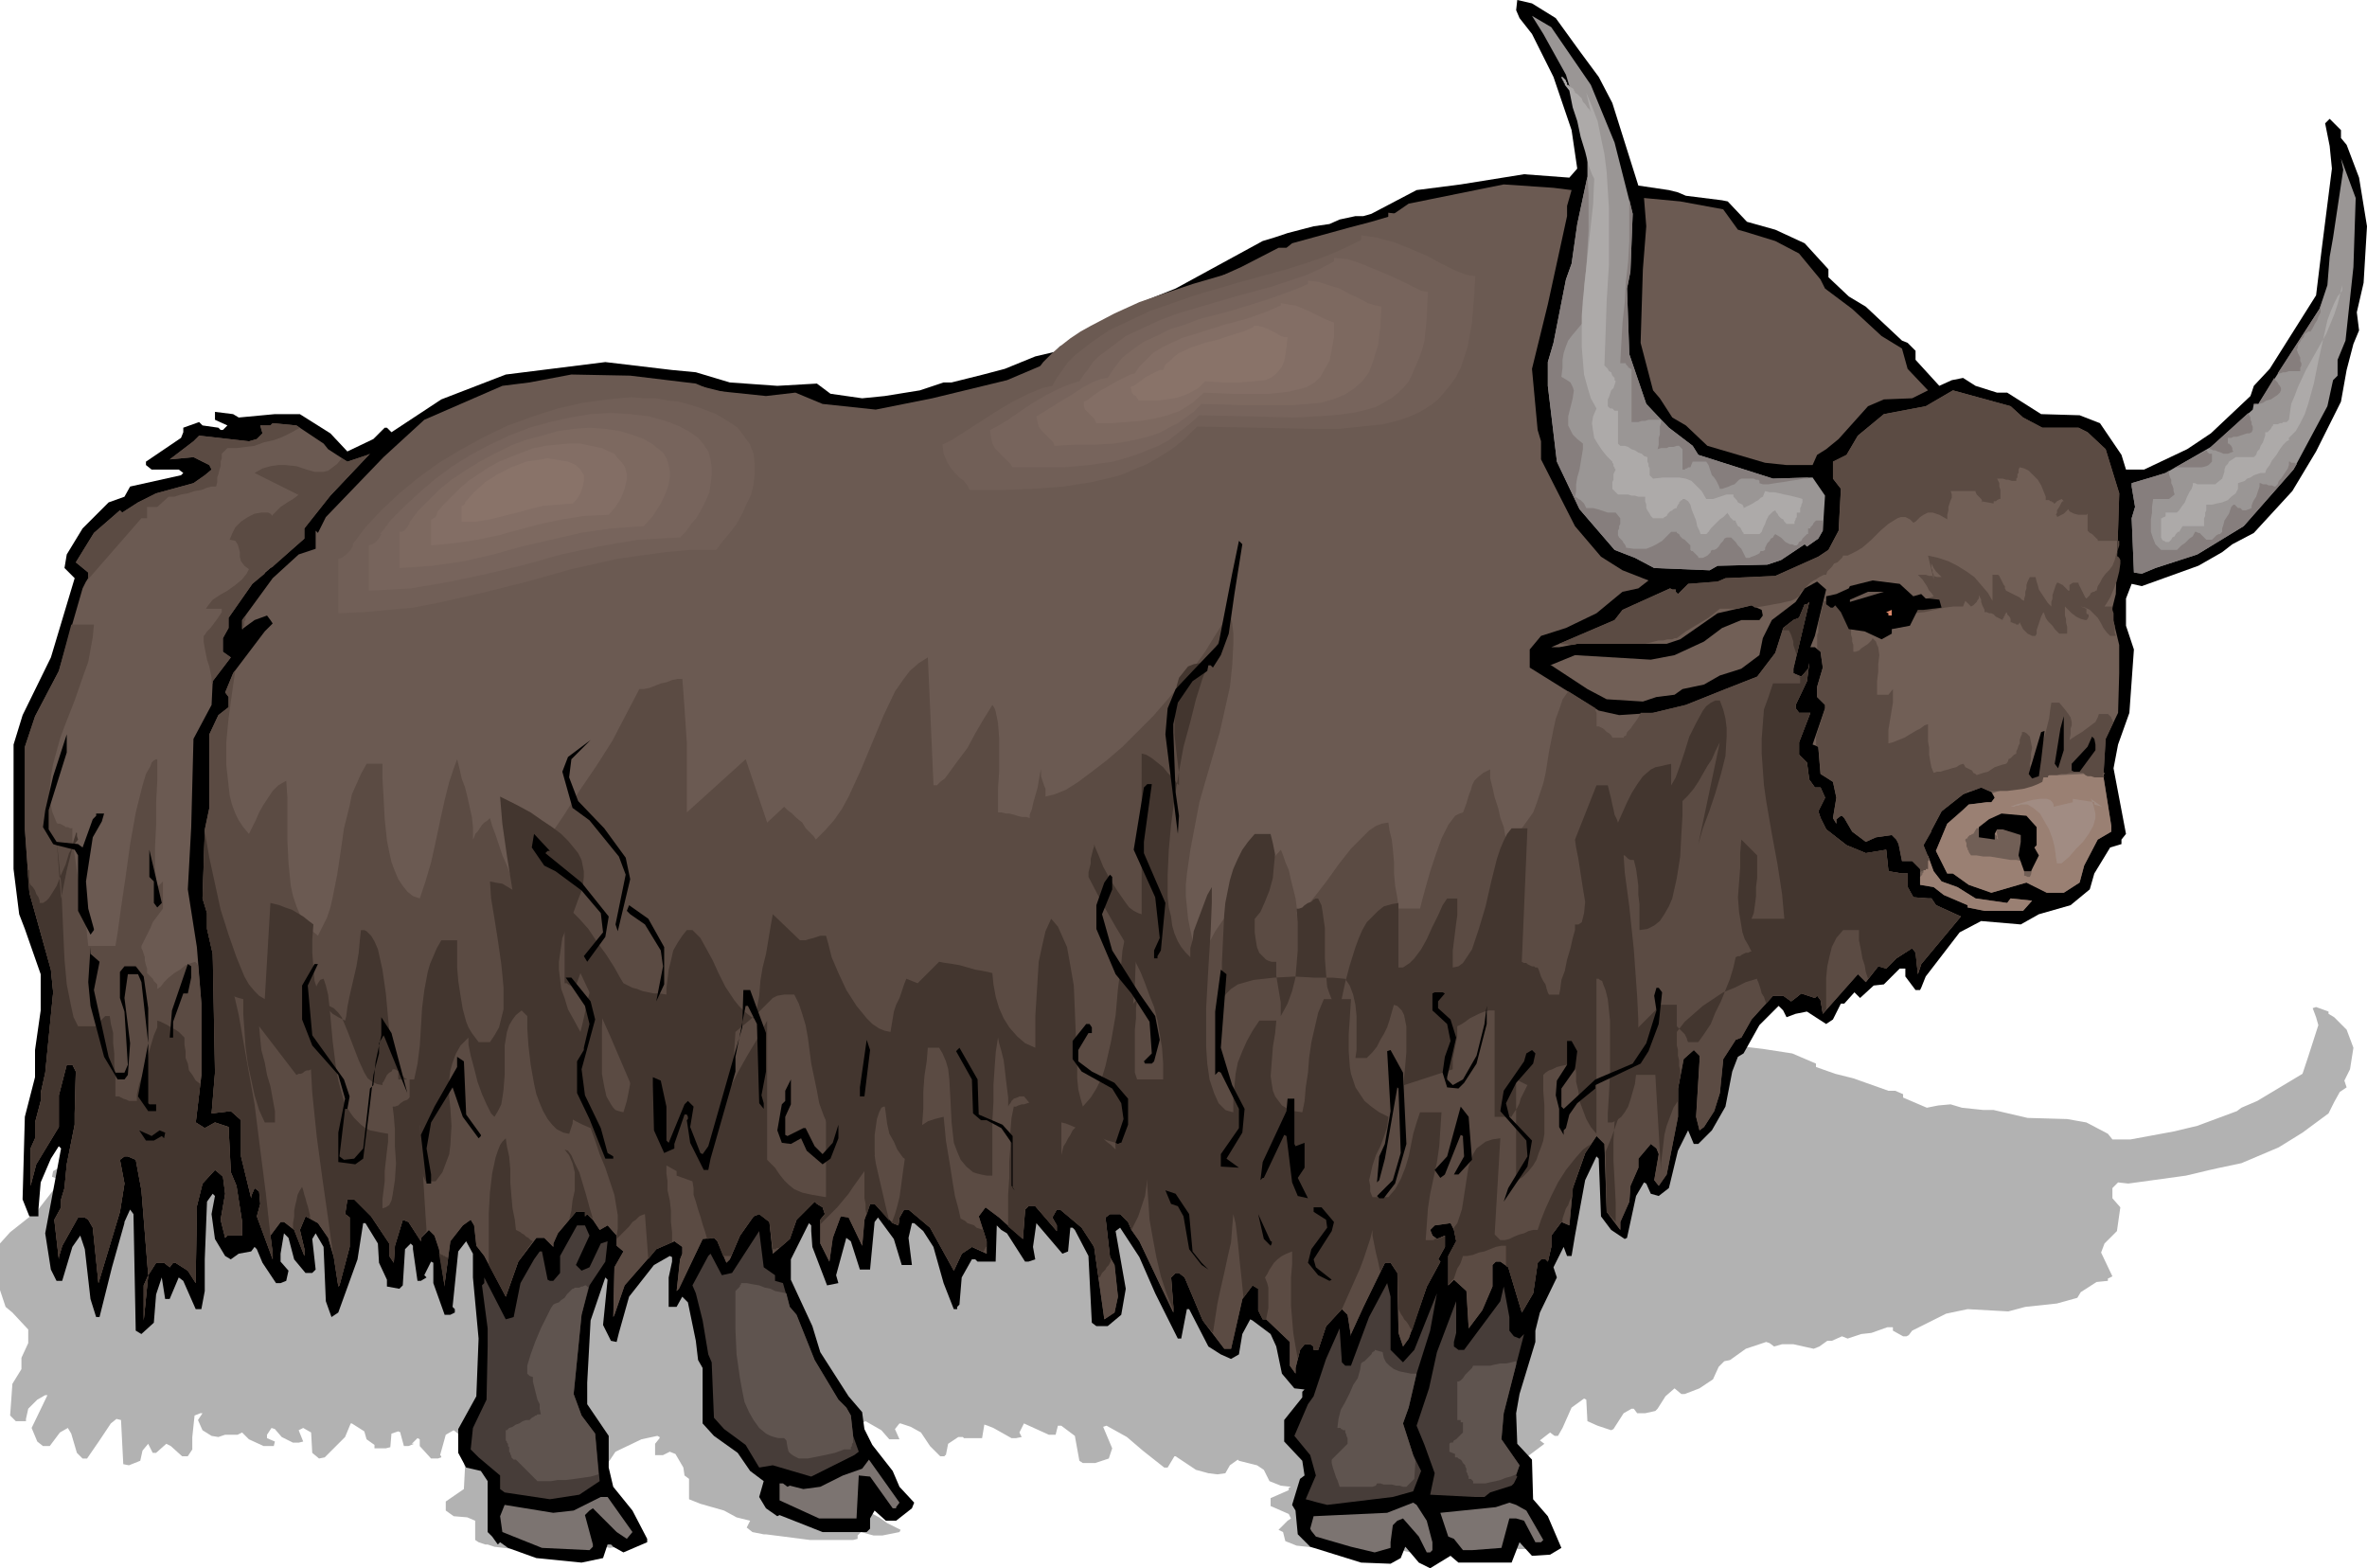 <svg xmlns="http://www.w3.org/2000/svg" fill-rule="evenodd" height="4.617in" preserveAspectRatio="none" stroke-linecap="round" viewBox="0 0 2092 1386" width="6.969in"><style>.pen1{stroke:none}.brush2{fill:#000}.brush4{fill:#6b5a52}.brush5{fill:#5b4b43}.brush6{fill:#43362f}.brush7{fill:#715f56}.brush10{fill:#473d39}.brush12{fill:#715f57}.brush13{fill:#77645c}.brush14{fill:#7d6960}.brush15{fill:#836e65}.brush16{fill:#897369}.brush18{fill:#867e7d}</style><path class="pen1" style="fill:#b2b2b2" d="m1363 856 21 11 18 9 12 9 23 27 26 2h9l7 2 31 1 5 1 18 6 25 3 26 4 21 9v3l17 6 16 4 31 11h6l7 3v3l21 9 10-2 11-1 10 3 19 2h9l30 7 35 1 17 3 19 10 4 5h16l38-7 21-5 35-13 4-3 14-6 40-24 5-15 9-28-2-7-3-8 3-1 11 4v2l5 3 11 11 6 16-3 19-5 10 2 6-6 4-5 9-5 10-23 17-21 13-33 14-19 4-9 2-21 5-51 7-9-1-5 5v9l7 8-3 21-11 11-3 8 10 21-4 2v2l-10 1-14 9-3 5-18 5-28 3-15 4-36-2-19 4-30 15-3 4-2 1h-3l-9-5v-3h-5l-14 5-9 1-12 4-5-2-9 4h-4l-7 5-5 2-18-4h-10l-7 2-4-3-3-1-18 6-14 10-5 1-5 5-5 11-12 8-13 5h-3l-6-5-8 7-7 11-2 2-9 2h-7l-3-4h-2l-7 4-9 14-2 1-12-4-9-4-1-19-2-1-11 8-8 18-4 7h-3l-4-3-9 7 4 3-16 12-3 6v4l-14 17-4 7 2 10 12 5 2 13 12 6 12 11-10 2h-16l-10-4-7 6h-48l-7-2-17 4-11-2-10-4-2-1-3 4-9 2-26-1-46-5-10-4-2-8-4-2 8-8 3-2-2-4-16-7v-7l16-7v-2l2-1-9-1-10-4-5-10-6-4-16-4-1-1-7 5-4 7-7 1-8-1-11-3-18-12h-1l-6 10h-3l-19-15-14-12-18-10-3 1 8 19-3 9-12 4h-11l-3-2-4-22-12-9h-3l-2 8h-6l-22-10-4 8 2 4-5 1h-4l-16-9-5-2-3-1-2 12h-16l-1-1h-4l-9 6-2 10h-1v1h-4l-9-9-8-12-9-5-9-3h-1l-4 5 4 9h-9l-7-8-14-8-4 2-3 16h-9l-9-10-3-1-9 13 2 2-11 1-12-13-2-5v-2l-1-1-16 12v7l19 16 7 8 25 15 12 5 2 6 7 5 17 9 7 5 12 6-1 2-15 3h-8l-11-3-3 3v3l-4 1h-38l-39-5h-2l-10-2-5-4 3-6-12-3-11-6-21-6-10-4v-18l-4-3-1-7-7-12-5-2-6 3h-7v-10l4-5v-1l-2-1-14 3-23 11-8 12-2 3-6-1-6-5 3-15-2-1-12 15-4 20v8l20 10v11l3 6 18 8 12 9v2l-21 3-9-2-2-1h-3l-3 5-20 1-40-1-25-3-6-2h-2l-6-2-3-2v-17l-7-3-12-1-7-5v-8l16-11 1-19-5-21v-8l-5-4-7 4-5 18 1 1v1l-3 1h-6l-10-11v-6l-2-1-5 5h2l-5 2h-4l-3-11v-1l-2-1-6 2-1 12-4 1h-10v-3l-7-5-2-7-11-7h-1l-5 12-18 18-5 1-6-5-1-18-7-4-4 2 4 10-4 1h-5l-10-5-6-7-3-1-4 6v3l7 3-1 4h-9l-13-6-5-5-1-1-4 2h-11l-6 2-6-1-8-5-4-9 4-6h-2l-5 2-2 19v11l-4 6h-5l-10-9-4-2-9 8h-3l-4-8-5 6-2 9-10 4-5-1-2-39-4-1-5 4-10 15-11 16h-4l-5-5-5-17-3-5-7 4-9 12h-6l-5-4-5-12 14-29h-2l-7 4-8 8-2 9v2h-9l-5-5 2-28 8-13v-10l6-13v-12l-14-15-6-5-5-15v-41l9-10 24-19 21-27-8-3 1-5 14-8 23-9 14-2 5-3 46-4 2-1-4-1h-24l-6-2v-1l32-8 2-2v-1l13-2 4 1 14 1 2 1h1l4-2-10-2v-2h15l5 2 32-2h23l26 7 16 6 23-4 10-4h2l3 1 44-10 58-9 87-4 60 3h21l30 4 41 1 35-1 13 4 28 1 19-1 31-2 21-2h8l27-3 20-2 26-4 18-1 5-2h7l28-7h5l3-2h6l17-5 35-5 77-16 11-1 12-2 23-2 14-1 9-1 13-2h14l41-8 38-2 56-4 41 2 6-4-5-12-16-18-19-15-10-5-4-2 2-4 12 2 21 4z"/><path class="pen1 brush2" d="m1375 16 21 29 17 23 12 23 23 73 27 4 8 2 7 3 32 4 5 1 17 18 25 7 26 12 21 23v7l18 17 15 9 32 30 5 2 7 7v8l21 23 11-5 10-2 11 7 19 6h9l30 19 34 1 18 7 19 28 4 13h16l38-18 21-14 35-33 3-9 14-15 41-65 5-41 9-71-2-20-4-20 4-4 10 10v7l5 6 11 29 7 43-3 50-6 26 2 16-5 12-6 23-5 28-22 44-21 35-34 37-19 10-9 7-21 12-50 18-9-2-5 13v24l7 21-4 56-10 28-4 21 11 58-4 5v4l-10 3-14 23-4 14-17 14-28 8-16 9-35-3-19 10-30 39-4 10-1 2h-4l-9-12v-7h-5l-14 14-9 1-12 11-5-5-9 10h-3l-7 14-6 4-17-11-10 2-8 3-3-6-4-4-17 17-14 25-5 3-5 13-6 31-12 21-12 12h-4l-5-12-9 18-7 29-1 4-9 7-7-2-4-9-2-1-7 12-8 37-2 1-12-8-9-12-2-51-2-2-10 21-9 49-3 18h-4l-3-8-9 18 3 9-15 31-4 16v10l-14 46-3 17 1 27 13 14 1 35 13 15 12 28-10 6-16 1-11-12-7 18h-47l-7-6-18 11-10-5-11-13-1-1-4 10-9 5-26-1-45-14-11-11-2-21-3-5 7-23 4-3-2-13-16-17v-19l16-20v-5l2-2-9-1-11-13-5-24-5-11-16-12-2-1-7 13-3 18-7 4-9-4-11-7-17-33h-2l-5 26h-3l-20-40-14-32-17-26-4 3 9 51-4 23-12 10h-10l-4-3-3-59-12-23-2-2h-2l-2 21-5 2-23-27-3 21 2 11-6 2h-3l-16-25-5-3-4-4-1 32h-16l-2-2h-3l-9 16-2 24-2 2v2h-3l-9-23-9-32-9-14-8-7h-2l-3 13 3 24h-9l-7-23-14-19-3 4-4 42h-9l-8-25-4-3-9 33 2 7-10 2-13-34-1-14v-5l-2-2-16 32v18l19 41 7 23 25 39 12 14 2 15 7 14 18 23 6 14 13 14-2 5-14 11h-9l-10-9-4 7v9l-3 3h-39l-38-15-2 1-10-7-6-10 4-14-12-9-11-16-21-15-10-11v-49l-4-7-2-17-7-34-5-5-5 9h-7v-26l3-14v-4l-2-1-14 8-22 28-9 32-2 8-5-1-7-14 4-40-2-2-13 38-3 55v19l19 28v28l4 17 17 21 13 25v3l-21 9-9-5-2-2h-3l-4 12-19 4-40-4-25-9-7-5-2 2-5-7-4-4v-45l-6-9-13-3-7-13v-21l16-29 2-51-5-54v-21l-6-11-7 9-5 49 2 2v3l-4 2h-5l-10-28v-18l-2-1-6 12 2 2-5 3h-3l-4-28v-3l-2-2-5 5-2 32-3 3-11-2v-6l-7-15-1-17-11-18h-2l-5 32-17 47-6 4-5-14-2-48-7-12-3 5 3 27-3 3h-6l-10-12-5-19-4-4-3 18v7l7 8-2 9-5 2h-4l-12-18-5-12-2-2-3 4-11 2-7 5-5-3-9-15-3-22 3-16-2-2-5 7-2 51v28l-3 16h-5l-11-25-4-3-8 19h-4l-3-19-5 15-2 25-11 10-5-3-2-103-3-4-5 11v1l-11 39-11 44h-3l-5-16-5-44-4-12-7 10-9 30h-5l-5-10-5-32 14-75-2-2-7 11-9 21-2 24v6h-8l-6-15 2-73 9-35v-24l5-35v-32l-14-40-5-13-5-40V658l8-26 25-51 21-70-9-9 2-12 14-23 23-23 14-5 5-9 45-10 2-2-4-3h-24l-5-4v-3l31-21 2-5v-4l14-5 3 3 14 2 2 2h2l4-4-11-5v-7l16 2 5 3 32-3h22l27 17 15 16 23-11 10-10h2l4 4 44-29 57-22 88-11 59 7 21 2 30 9 42 3 35-2 12 9 28 4 20-2 31-5 21-7h7l28-7 19-5 27-11 17-4 5-5h7l28-19h5l4-5h5l18-13 35-14 77-42 10-3 12-4 23-6 14-2 9-4 14-3h7l7-2 40-21 39-5 56-9 40 3 7-8-5-34-16-47-19-38-11-14-3-7 1-9 13 3 21 13z"/><path class="pen1" d="m1406 75 21 51 16 63-2 51-3 15 2 58 15 44 20 21 21 16 5 8 66 21 35-1 11 16-2 31-4 7-10 7-2-2-21 14-12 4-44 1-7 4-49-2-17-9-18-7-31-36-20-42-8-67v-21l5-17 11-56 5-14 5-35 9-42v-28l-19-62-20-36-10-16 17 10 35 51zm674 161-7 65-7 17v14l-4 4-5 23-30 56-44 50-41 25-37 12-12 5-7-1-2-48 3-10-3-18v-3l17-5 13-4 40-23 37-33 1-5h4l54-84 7-21 2-25 3-17 9-60-2-10 13 35-2 61z" style="fill:#9a9695"/><path class="pen1 brush4" d="m1389 168-4 14v9l-17 78-14 57 5 54 3 10v16l30 59 23 27 19 12 23 9-9 7-14 3-23 19-27 13-22 7-10 12v16l61 38 18 4 30-2 29-7 35-14 28-11 16-21 7-22 9-7 5-2 5-12h2l2-2-14 59v4l7 3 7-8v-4l-2 16-10 21v3l3 4h10l-10 26v11l7 7 2 15 5 7h5l4 9-6 12 2 6 5 10 18 14 17 7 18-3 2 19 12 2h5v12l5 9 13 1h3l4 6 22 10-35 42-3 9-2-19-3-4-14 9-9 9-7-2-11 14-7-7-31 35-2-12-3-4-2 2-12-4-5 4-4 3-7-5h-9l-19 21-9 16-5 2-11 17-3 30-5 16-9 14-4 3-3-12 3-49v-5l-5-5-9 8-5 26v25l-10 51-7 10-4-5 4-23-2-5-5-4-11 13v8l-7 16-1 14-8 18v7l-12-16-2-60-7-7-10 15-11 31-3 33-7-3-9 12v10l-3 13-2-2h-4l-3 3-4 27-10 17-12-40-7-5h-4l-3 3v19l-9 21-12 16-2-33-11-10-5 5v-26l7-13-2-10-3-6-14 2-4 4 2 5 4 3 7-3v10l-6 11 2 2-12 22-16 46-5 7-4-12-1-53-6-9h-5l-19 39-11 24v2l-3-19-5-5-14 15-7 21h-4v-3l-3-2h-5l-4 5-4 16v5l-5-7v-21l-21-20h-3l-4-8v-19l-5-3-9 12-10 44h-6l-19-25-16-38-5-4h-3l-4 4 2 26v5l-11-23-19-40-7-10-3-7-7-7h-9l-4 3 4 35 4 7 3 28-3 14-9 6-9-64-11-17-19-16h-3l-4 7 4 7v5l-19-22h-6l-3 3-2 26-21-19-12-9-6 8 7 22v11l-13-6-9 6-7 15-21-38-19-16h-4l-4 7-1 7-5-2-16-17h-4l-5 14-2 23-12-25-7-1-7 19-3 21-8-16v-21l4-5-2-6-5-3-2-2-16 16-6 17-15 13-3-28-9-7-5 2-12 17-9 21-3 3-8-19-3-3-10 1-21 44-2 2 3-28 2-5v-6l-7-5-16 7-28 32-9 26-1 2 1-44 8-14-6-5v-9l-8-9-7 4-6-9-5-5-2 2v-4h-8l-16 19-4 9v3l-8-8h-7l-16 21-11 31-19-36-7-9-2-18-3-5-7 5-11 14-5 37v3l-5-33-4-12-5-5-7 7v3l-11-17-5-2-7 23-1 15-4-6v-11l-16-24-15-15h-6l-2 13 4 3v26l-9 34-1 1-4-26-5-17-9-13-9-5-2-1-5 12 4 17v6l-9-23-9-7h-3l-9 12 2 16v5l-14-38 3-11-1-11-4-3-3 7v2l-9-37v-32l-9-8-17 2 3-36-2-105-5-22v-14l-4-13 2-61 4-19v-65l8-17 9-7v-9l-3-4 7-17 28-37 7-7-2-3-3-4-11 4-11 8v-8l27-37 23-21 15-5v-16l2 2 7-14 51-53 36-33 69-30 24-3 37-7 52 1 58 7 14 6 48 5 26-3 24 10 47 5 50-10 66-16 33-14 23-7 51-30 56-26 24-14 20-9 33-17h7l5-4 51-14 19-5 17-5 16-11 84-17 44 3 16 2z"/><path class="pen1 brush5" d="m218 543-1 2v3l-1 1v4l-1 1v2h-1v-8l4-5zm-10 49-3 21-3 22-2 21v20l1 9 1 9 1 9 2 8 3 8 3 6 4 6 5 6 3-6 3-6 3-7 4-7 4-6 4-6 5-5 7-4 1 15v38l1 20 1 10 1 10 2 9 3 9 3 7 4 8 6 6 6 5 4-8 4-8 3-9 2-9 4-20 3-20 3-21 5-20 2-10 4-9 4-9 5-9h14v13l1 17 1 19 2 19 2 10 2 9 3 8 3 7 4 6 4 5 5 4 6 2 5-15 5-17 4-18 4-19 4-18 4-16 4-12 3-8 2 8 2 9 3 8 2 8 2 9 2 9 1 9v11l1-2 1-3 2-2 2-3 2-3 2-2 3-2 2-2 2 7 3 8 3 9 3 9 4 9 3 8 3 8 2 8 13-23 14-23 15-22 14-22 15-22 14-22 12-23 12-23h4l5-1 5-2 5-2 5-1 5-2 5-1h4l1 13 1 14 1 15 1 15v61l52-47 19 56 15-14 3 3 4 3 4 4 5 4 3 5 4 4 3 3 2 3 8-8 8-9 7-10 6-11 11-24 10-24 10-24 10-21 7-10 6-8 8-7 8-5 5 113h3l3-3 4-3 3-4 8-11 9-12 7-13 7-12 5-8 3-5 2 3 1 3 1 5 1 5 1 13v30l-1 15v21h3l4 1h3l4 1 3 1 4 1h4l3 1v-3l2-5 1-5 2-7 2-7 1-6 1-6 1-4v6l1 3 1 3 1 3 1 2v7l8-2 10-4 11-7 12-9 13-10 14-12 13-13 14-14 13-15 12-14 11-14 10-14 8-13 7-11 4-10 1-8 2 8 2 9 1 9v9l-1 19-2 19-9 40-12 41-6 21-4 21-4 21-3 21-1 10v10l1 10 1 10 2 10 2 9 3 10 4 9 6-14 7-13 9-13 8-13 10-12 10-12 11-11 10-11 2 5 2 6 3 7 2 9 2 8 2 8 1 8v6l4-3 4-3 4-5 5-6 10-13 10-14 11-14 11-11 5-5 6-4 5-2 6-1 1 7 2 8 1 9 1 11v10l1 11 2 11 1 9h19l2-8 3-11 4-14 5-15 5-14 6-12 3-4 3-4 4-2 3-1 3-8 2-7 2-5 1-4 2-4 3-3 5-4 6-3v8l2 8 2 9 3 9 2 9 3 8 1 6 1 5 8-5 6-5 5-7 5-7 3-8 3-9 3-9 2-9 3-19 4-20 2-9 3-8 3-9 5-7 24 15v2l1 2v12h2l2 1 2 1 1 1 2 2 2 1 2 2 1 2h10v-1l2-1 1-3 3-3 2-3 3-4 2-3 2-4h11l29-7 35-14 28-11 16-21 7-22 9-7 5-2 5-12h2l2-2-14 59v4l7 3 7-8v-4l-2 16-10 21v3l3 4h10l-10 26v11l7 7 2 15 5 7h5l4 9-6 12 2 6 5 10 18 14 17 7 18-3 2 19 12 2h5v12l5 9 13 1h3l4 6 22 10-35 42-3 9-2-19-3-4-14 9-9 9-7-2-11 14-7-7-31 35-2-12-3-4-2 2-12-4-5 4-4 3-7-5h-9l-19 21-9 16-5 2-11 17-3 30-5 16-9 14-4 3-3-12 3-49v-5l-5-5-9 8-5 26v25l-10 51-7 10-4-5 4-23-2-5-5-4-11 13v8l-7 16-1 14-8 18v7l-12-16-2-60-7-7-10 15-11 31-3 33-7-3-9 12v10l-3 13-2-2h-4l-3 3-4 27-10 17-12-40-7-5h-4l-3 3v19l-9 21-12 16-2-33-11-10-5 5v-26l7-13-2-10-3-6-14 2-4 4 2 5 4 3 7-3v10l-6 11 2 2-12 22-16 46-5 7-4-12-1-53-6-9h-5l-19 39-11 24v2l-3-19-5-5-14 15-7 21h-4v-3l-3-2h-5l-4 5-4 16v5l-5-7v-21l-21-20h-3l-4-8v-19l-5-3-9 12-10 44h-6l-19-25-16-38-5-4h-3l-4 4 2 26v5l-11-23-19-40-7-10-3-7-7-7h-9l-4 3 4 35 4 7 3 28-3 14-9 6-9-64-11-17-19-16h-3l-4 7 4 7v5l-19-22h-6l-3 3-2 26-21-19-12-9-6 8 7 22v11l-13-6-9 6-7 15-21-38-19-16h-4l-4 7-1 7-5-2-16-17h-4l-5 14-2 23-12-25-7-1-7 19-3 21-8-16v-21l4-5-2-6-5-3-2-2-16 16-6 17-15 13-3-28-9-7-5 2-12 17-9 21-3 3-8-19-3-3-10 1-21 44-2 2 3-28 2-5v-6l-7-5-16 7-28 32-9 26-1 2 1-44 8-14-6-5v-9l-8-9-7 4-6-9-5-5-2 2v-4h-8l-16 19-4 9v3l-8-8h-7l-16 21-11 31-19-36-7-9-2-18-3-5-7 5-11 14-5 37v3l-5-33-4-12-5-5-7 7v3l-11-17-5-2-7 23-1 15-4-6v-11l-16-24-15-15h-6l-2 13 4 3v26l-9 34-1 1-4-26-5-17-9-13-9-5-2-1-5 12 4 17v6l-9-23-9-7h-3l-9 12 2 16v5l-14-38 3-11-1-11-4-3-3 7v2l-9-37v-32l-9-8-17 2 3-36-2-105-5-22v-14l-4-13 2-61 4-19v-65l8-17 9-7v-9l-3-4 7-17 2-3z"/><path class="pen1 brush6" d="m1501 746 19-90-4 8-3 7-4 6-4 7-4 7-4 6-5 6-5 5v13l-1 17-1 19-3 19-2 9-2 9-3 7-4 7-4 6-5 4-6 3-7 1v-23l-1-8v-8l-1-8-1-7-2-8h-3l-2-1-1-1-1-1-1-1h-1l1 15 4 30 4 38 3 42 1 21v20l-1 19-2 17-2 7-2 7-2 6-3 5-3 4-4 3-4 2h-4v-8l1-16 1-20v-46l-2-19-2-8-2-5-1-3-2-1-1-1h-2v137l-5-6-4-7-3-8-3-8-1-9-2-8v-8l-1-8h-3l-4 1-5 1-4 1-4 2-3 1-3 2-2 2v14l1 13v25l-1 6-2 6-2 5-2 6-3 5-4 5-5 5-6 4v-90l10 5-2 4-2 4-2 4-1 4-2 4-2 3-2 3-1 2h-15v-94h-5l-4 1-5 2-4 2-4 2-4 3-3 2-4 2v9l-1 5-1 5-1 5-1 5v9l-43 14v-7l1-10 1-12v-23l-2-10-2-4-2-2-2-2-3-1-2 7-2 7-2 6-3 6-3 5-3 6-4 5-5 5h-10l1-7v-30l-1-10-2-9-3-8-4-6-11-1h-16l-18-1-18 1-9 1-9 1-7 2-7 2-6 4-4 4-3 4-1 6v-37l1-21 1-21 1-11 2-10 2-10 3-10 4-9 4-8 5-7 6-7h14l2 8 2 10-1 10-1 11-3 11-4 10-4 9-5 6v12l1 7 1 6 2 5 4 4 2 2 2 1 3 1h4v12l1 6 1 6 1 6 1 6v12l6-11 4-11 3-12 1-12 1-12v-25l-1-12h2l3-1 2-2 3-2 3-1 2-2 2-1h2l3 6 1 6 1 7 1 7v27l1 13 1 12 2 6 2 5 3 5 4 5 2-11 3-14 4-15 5-16 3-8 3-7 4-7 5-5 5-5 5-4 7-2 6-1v57h4l3-2 3-2 4-4 6-8 5-9 5-11 5-10 4-9 4-6h9v15l-1 7-1 8-1 8-1 8v15l5-1 4-3 4-6 4-6 6-18 6-20 5-22 5-20 3-9 3-7 3-6 4-5h14l-5 118 2 1h2l1 1 2 1 2 1h2l1 1h2l1 2 1 3 1 3 2 4 2 3 1 4 1 3 1 2h9l1-5 1-8 3-8 2-10 3-10 2-9 2-7v-5h3l3-2 1-4 1-4 1-10-2-12-2-13-2-13-2-10-1-7 19-48h10l1 4 1 4 1 4 1 5 1 4 1 5 2 4 1 3 4-9 4-9 4-8 5-8 5-7 7-6 4-2 5-1 4-1 5-1v19l4-7 4-11 4-12 4-13 6-12 6-11 3-4 4-3 4-2h4l3 8 2 8 1 8v8l-1 17-4 16-5 17-5 15-6 16-4 14zM513 860l8 17 9 18 9 20 9 21 9 21 6 20 3 11 2 9 1 10 1 9 4 3 6 4 6 3 7 4 7 4 7 3 6 4 4 3 6-3 5-4 4-6 3-7 3-8 3-9 2-10 1-10 2-21 2-21 1-18 1-15 12-10 8-7 6-6 4-4 3-3 4-2 6-1h9l4 8 3 9 3 10 2 11 3 23 5 24 2 11 4 11 4 9 5 9 3 3 4 4 4 3 4 2 4 2 6 1 5 1 6 1v-18l1-7 1-7 2-6 1-2 1-2 2-1h1l1 7 1 8 2 9 4 7 3 7 5 7 6 4 7 3 1-10 2-12 1-14 1-14v-15l1-14 2-13 1-12h10l3 5 3 7 2 7 1 9 1 18 1 20 1 9 1 9 3 8 3 7 5 6 6 5 3 1 4 1 5 1h5v-48l1-17v-15l1-15 1-14 2-13 1 5 2 7 2 8 1 8 1 9 1 8 1 8v8l1-2 1-1 1-2 2-2 3-1 2-1h4l5 6 5 7 5 9 4 9 4 9 3 9 4 9 3 8v-43l4 1 5 2 7 3 9 4 8 3 8 3 7 2 4 1 1-16 3-26 3-32 3-34 3-33 1-28v-21l-2-6-2-3-3 9-3 9-2 10-1 11-3 23-2 23-4 23-5 22-3 10-5 10-5 8-7 8-2-7-2-8-1-10v-10l-1-23-1-25-1-24-4-23-2-11-4-9-4-9-6-7-5 11-3 13-3 14-1 16-1 16-1 16v28l-9-4-7-6-7-8-5-8-4-9-3-10-2-11-1-10-4-1-5-1-6-1-7-2-7-2-6-1-7-1-5-1-19 19-10-4-2 5-2 6-2 6-3 6-2 6-1 6-1 6-1 6-5-1-5-2-6-4-5-5-9-11-9-14-7-15-6-14-3-12-2-7h-5l-3 1-3 1-4 1-3 1h-5l-24-23-2 11-2 12-2 12-3 12-2 12-1 13-2 11v11l-6-4-5-4-5-5-4-5-8-12-6-12-5-11-6-11-5-9-7-7h-5l-4 5-4 6-4 7-2 9-2 8-1 8-1 8v6l-6-1h-5l-5-1-5-1-5-2-4-1-4-2-4-2-3-5-5-9-7-11-8-11-8-12-8-9-4-4-3-3-3-1-3-1v66h2l1 1 2 1 2 1h2l1 1 2 1h2-5l5-14zM181 735l4 23 5 23 5 23 7 22 7 20 7 17 4 7 5 6 4 4 5 3 5-85 4 1 4 1 5 2 6 2 5 3 5 3 5 4 4 3-1 13v12l1 13 1 12 2 6 1 5 3 5 3 5 3 4 4 4 5 3 6 3 1-4 1-8 2-10 3-13 3-13 2-12 1-11 1-9h3l2 1 2 2 2 2 3 5 3 7 4 18 3 21 2 22 2 20 1 8 2 8 2 5 2 4v9h14l3-14 2-16 1-16 1-17 2-16 3-16 2-7 3-7 3-7 4-7h14v24l1 12 2 13 2 12 3 11 2 5 3 5 3 4 3 4h10l4-6 4-7 2-8 2-8v-19l-1-11-1-10-3-21-3-19-3-18-1-15 5 1 6 1 5 3 5 3 5 5 4 5 4 5 5 7 7 14 7 17 6 18 4 18 4 20 3 19 3 18 1 18v30l-1 12-3 9-5-1-6-3-4-4-4-5-4-7-3-7-3-8-2-9-3-17-2-17-1-15v-11l-5-5-5 4-3 4-3 5-2 6-2 12v26l-1 13-1 7-1 6-3 6-3 5-3-3-4-8-4-9-4-11-3-12-3-11-2-10v-6l-7 7-4 7-3 8-2 7-1 8v16l1 9 1 16-1 17-1 8-3 8-3 8-6 8h-9l-3-7-2-6-1-5v-11l1-5v-15l-1-2v-1l-1-2-1-2-1-2v-2l-1-1h-4v-29h-2l-2-1-2-2-1-1-2-2-2-2-2-1h-2l-1 2-2 1-2 2-1 2-1 2-1 2-1 1v2l-5-1-4-2-4-3-3-5-5-11-5-13-5-13-5-12-3-4-4-4-4-2-5-1v6l-1 6-2 7-2 8-1 7-2 8-1 8v7h-2l-2 1h-2l-2 1-1 1-2 1h-2l-2 1-33-43 1 11 1 10 3 11 2 11 3 10 2 11 2 11v10h-9l-5-11-4-13-3-14-3-14-2-15-1-15-1-14v-13l-4-1-3-1-4-2-3-2-3-2-4-2-2-3-3-3-1-24-5-22v-14l-4-13 2-59z"/><path class="pen1 brush6" d="m180 785 6 17 6 18 5 19 5 19 9 39 7 40 7 39 5 40 5 39 4 37 2 16v5l-14-38 3-11-1-11-4-3-3 7v2l-9-37v-32l-9-8-17 2 3-36-2-105-5-22v-14l-4-13 1-9zm79 301v-5l1-6v-5l1-5 1-4 1-5 2-4 2-3 1 3 1 4 1 3 1 4 1 3 1 4 1 4v3l-2-1-2-1-5 12 4 17v6l-9-23-1-1zm35 20-4-29-5-35-5-37-4-39-1-18-1-17-1-17 1-14 1-13 3-10 1-4 2-4 2-3 3-1 2 6 2 8 1 9 1 10 2 22 3 24 2 11 3 11 3 10 5 8 3 4 3 3 3 3 4 3 4 2 5 1 5 1 6 1v7l-1 8-1 9-1 9v9l-1 8-1 8v8l3-1 3-2 2-4 1-5 2-13 1-15-1-15v-15l-1-12-1-8h2l3-1 2-2 3-2 3-1 2-2 2-1h2l3 12 2 14 1 15 1 16 1 15 1 16 1 16 1 15-5 6v3l-11-17-5-2-7 23-1 15-4-6v-11l-16-24-15-15h-6l-2 13 4 3v26l-9 34-1 1-4-26-1-5zm94 2h1l1 1h1l1 1h1l1 1h1l1 1-3 22v3l-5-29zm44 10v-46l1-18 2-17 3-14 2-6 2-5 2-3 3-3 1 7 2 9 1 11v12l1 12 1 11 2 10 1 9 2 1 2 1 1 1 2 1 2 2 2 1 2 2 2 1-13 18-11 31-15-28zm71-40 2-8 1-9 2-9v-16l-2-8-3-7-4-5 3 1 3 4 3 7 4 8 3 10 3 10 3 11 3 10-5-4-2 2v-4h-8l-6 7zm42 14 1-6v-12l-1-6-2-12-4-12-4-12-5-12-4-12-4-11-7-3-6-3-5-3-4-2-3-2-4-2-4-2-4-2v-7l2-8 2-8 3-8 2-8 3-8 1-7 1-7-6-8-6-9-5-11-5-12-9-27-8-31-7-32-5-31-4-28-2-24 14 7 13 7 10 7 9 6 8 6 6 6 5 6 4 5 3 6 1 5 1 5v5l-1 10-4 10-4 11-5 11-5 12-2 14-1 7v7l1 8 1 9 3 8 3 10 5 9 6 11 2-8 2-9 2-10 3-11 2-11 2-10 1-9v-8l2 1 1 1 1 2 1 2 1 8v33l-1 26v40l2 11 2 9 4 7 2 3 2 2 3 1 4 1 3-10 2-10 2-11 2-12 1-11 1-11 1-11 2-9h19v37l1 10 1 10 1 9 2 9 2 1 3 1 3 1 3 2 4 2 3 1 3 1 2 1v6l-2 6-2 8-1 7-1 7v6l1 2 1 2 2 2 2 1 8-16 7-17 8-16 9-17 8-16 9-16 9-15 8-15v123l7 7 4 6 4 5 4 4 5 4 7 3 9 2 12 2v-80h4l5-1 5-1h5l6-1 5-1 4-1h4l1 14 1 14 2 13 2 14 3 13 3 13 3 13 3 12-13-15h-4l-3 10-1-5v-5l-1-5v-24l-5 7-5 7-4 6-5 6-5 6-5 5-5 5-5 5v-4l4-5-2-6-5-3-2-2-16 16-6 17-8 7-1 1h-3v1h-3l-3-24-9-7-5 2-12 17-8 18h-7l-5-13-3-3-6 1-2-7-2-6-2-7-2-6-2-7-2-6v-6l-1-6-14-5v-4l-9-5v7l1 7v8l2 9 1 9v10l1 9v9l-14 6-7 9-3-40-3 1-2 1-3 3-3 2-3 4-3 3-4 4-4 4v-3zm243-11 3-8 2-7 2-8 1-7 2-15 2-14 2-7 2-6 2-5 4-5 4-4 6-4 6-2 8-2 1 10 1 11 2 12 2 12 2 13 2 12 3 11 2 9 2 1 2 1 2 2 3 1 3 1 2 2 3 1 3 1 3 10v5h-1v1l-1 1v1l-1 1-10-4-9 6-7 15-21-38-19-16h-4l-4 7-1 7-5-2h-1zm103 3v-28l1-15v-14l1-14v-13l1-12 2-10h2l2-1 3-1h2l3-1 3-1 2-1h2l23 48 1-4 1-4 2-3 2-4 2-3 2-4 3-3 2-4 3 2 4 3 5 2 4 3 5 3 4 4 4 3 4 4-1-17-1-17-1-18v-27l1-8 2-9 2-8 3-8 3-7 5-7 6-7-1 8v9l-1 10v38l2 6h23v-14l-1-14-2-12-2-12-3-12-4-10-4-11-4-10-10-20-12-20-12-21-12-23v-4l1-4 1-4v-4l1-4 1-4 1-3v-2l1 3 3 7 4 10 6 11 7 11 7 10 3 4 4 3 4 2 3 1V666l4 1 5 3 5 4 5 4 4 5 5 5 3 4 2 2v-11l-2-16-2-18v-27l1-8 1-8 2-7 4-5 4-5 5-2 6-1 3-2 2-3 3-3 4-3 3-3 2-3 2-4v-3l-5 9-6 13-6 15-6 19-5 20-6 22-4 22-4 24-3 23-2 22-1 22v20l1 9 2 8 1 8 2 7 3 7 3 5 4 5 4 4v-8l2-7 1-8 3-8 3-8 3-8 3-8 4-7v14l-1 25-2 32-2 36v34l1 15 2 14 4 12 4 9 3 3 3 3 3 1 4 1v-12l1-11 1-11 2-10 4-10 4-9 5-9 6-9h15l-1 11-2 12-1 13-1 13 1 7 1 6 2 5 3 4 3 4 5 3 6 2 7 1 2-10 1-12 2-13 1-13 2-14 3-13 3-13 5-12h24l-1 16-1 15v15l1 14 1 6 2 6 2 6 4 6 4 6 6 5 7 5 8 4-1 9-3 9-3 8-4 8-3 9-2 9-1 4 1 5v5l2 5h14l6-7 5-9 4-10 3-10 2-10 2-10 3-10 3-9h19l-1 15-1 15-2 14-3 14-3 14-2 13-1 14-1 14h7l1-1h3l1-1h2l1-1h1l1-1v10l-6 11 2 2-12 22-13 39-2-3-1-2-2-3-2-2-1-2-2-3-1-2-1-2-1-32-6-9h-5l-4 8-1-4-1-5-1-4-1-4-1-5-1-5-1-5v-5l-2 8-3 9-3 9-3 8-4 9-4 9-4 9-4 9-14 15-7 21h-4v-3l-3-2h-5l-4 5-2 8-2-11-2-12-1-12-1-12v-25l1-12v-11l-5 2-4 2-4 3-3 3-2 3-2 3-2 4-2 3 2 5 1 4v18l-1 5-1 5h-3l-4-8v-19l-5-3-8 11-1-10-1-10-1-9-1-10-1-10-1-9-1-8-2-8-1 12-1 13-3 13-3 14-3 13-3 14-2 13-2 13-9-11-16-38-5-4h-3l-4 4 2 26v3l-6-15-5-15-4-17-3-16-3-17-1-15-1-15v-13 7l-1 8-1 7-2 6-2 6-2 6-3 6-3 6-3-7-7-7h-9l-4 3 4 35 1 3-1 2-1 2-2 2-1 2-1 1-2 2-1 2-1 2h-1l-4-27-11-17-19-16h-3l-4 7 4 7v5l-19-22h-6l-3 3-2 26-13-11zm394 1 3-4 2-6 2-6 1-6 2-13 2-13 1-6 2-6 2-5 3-5 4-3 4-3 6-2 7-1-5 85 5 5h4l4-1 4-2 5-2 4-1 4-2 4-1h4l3-9 4-10 5-11 6-12 7-11 8-10 7-8 7-5-5 8-11 31v7l-2 3-1 2-1 3-2 3-1 3-1 3-1 3v3h-1l-9 12v10l-3 13-2-2h-4l-3 3-4 27-10 17-12-40-2-1v-18h-4l-5 1-5 2-5 2-5 1-5 2-5 1h-4l-1 3-1 3-1 2-2 3-1 3-1 3-1 3-2 2-3 4v-26l7-13-2-10v-2zm134-67 5-12 5-14 5-14 4-14 2-15 3-13 1-13v-11l24-24h14v19l2 2 2 2 1 1 2 2 1 2 1 2v1l1 2h9l5-7 6-9 4-10 5-10 4-10 4-10 3-10 2-9 2-1h2l1-1 2-1 2-1h2l2-1h1l-3-6-3-5-2-6-1-6-2-12-1-13 1-13 1-13v-13l1-12 14 14v20l-1 8v8l-1 8-1 7-2 5h29l-2-22-4-26-5-27-5-29-2-14-1-14-1-14v-13l1-13 1-13 4-11 4-12h24v-5l-1-1h2l7-8v-4l-2 16-10 21v3l3 4h10l-10 26v11l7 7 2 15 5 7h5l4 9-6 12 2 6 5 10 18 14 17 7 18-3 2 19 12 2h5v12l5 9 13 1h3l4 6 22 10-35 42-3 9-2-19-3-4-14 9-9 9-7-2-9 11-2-6-1-6-2-6-1-6-1-5-1-5v-9h-14l-6 7-4 8-2 8-2 9-1 10v28l-3 4-2-12-3-4-2 2-12-4-5 4-4 3-7-5h-9l-6 7-1-3-1-3-2-3-1-4-1-3-1-3-1-2v-1l-10 3-10 5-10 4-9 6-9 6-8 7-8 7-7 9v12l1 4v5l1 4v5l1 4v5l-2 11v11l-4 6-3 8-3 8-2 8-1 9-1 8-1 8v7l-5-85h-19l-5 5-4 7-3 6-2 8-3 15-1 17v18l1 18 1 19v17l-8-9-1-53zm169-439-1-3-1-3-1-3v-3l-1-3-1-3-1-2-1-2h-5v-2l9-7 5-2 5-12h2l2-2-11 47z"/><path class="pen1 brush4" d="m1523 185 13 18 7 2 26 8 21 11 19 23 4 8 24 18 26 24 18 11 5 18 18 19-14 7-25 1-14 6-26 29-11 9-8 5-4 9h-23l-19-2-51-15-19-18-12-7-11-17-6-7-11-42 2-65 3-38-2-25 32 3 38 7z"/><path class="pen1 brush7" d="m1788 369 17 9h32l8 4 16 15 12 39-1 31-2 58-4 16 7 29v25l-1 35-11 23-2 33 7 44v5l-12 7-12 23-4 15-14 9h-15l-18-9-31 9-20-7-14-10h-5l-10-20 10-24 19-17 16-2h4l3-4-3-5-9-4-16 6-19 15-16 30 9 23 7 9 14 5 16 10 28 4 3-4 19 2-8 9h-34l-15-3v-2l-21-9-9-7-12-2v-14l-7-7h-9l-3-15-2-4-4-4-14 2-9 4-12-9-7-12-2-2h-1l-4 3v4l-3-5 3-18-3-14-11-7-2-24-5-2 11-32v-3l-7-7v-9l5-17-2-14-5-4h-4l4-10 10-41-8-7-11 6-8 12-21 16-8 16-3 15-16 12-19 6-14 8-19 4-7 5-16 2-12 4-32-2-17-9-32-21h-1l22-9 67 4 21-4 26-12 16-12 17-7h16l3-4-1-5-9-4-17 4-13 3-33 23-12 4h-79l-16 3h-7l56-24 7-9 11-5 31-14 2 1h3v2l2 2 9-9 26-2 7-3 44-2 38-17 9-6 9-17 2-37-7-9v-15l12-6 10-17 23-19 37-7 24-14 51 14 11 10z"/><path class="pen1" d="M1822 685h-9l-9 1-8 2-7 2-8 3-7 3-7 3-6 2 2 4-3 4h-4l-16 2-5 5-14 12-10 24 10 20h5l14 10 20 7 31-9 18 9h15l14-9 4-15 12-23 12-7v-5l-7-44 1-3-38 2zm-118 71-1 3-1 2-1 3v2l-1 2v3l-1 1v1l-1 1-1 1v7l12 2 9 7 21 9v2l15 3h34l8-9-19-2-3 4-28-4-16-10-14-5-7-9-5-14z" style="fill:#9a8073"/><path class="pen1 brush7" d="m1766 742-3-15-2 1-2 1-2 1-2 1h-2l-2 1h-4l-3 5h-1l-1 1h-1l-1 1-1 1v1h-1l-1 1v1l1 2v3l1 2v1l1 1v1l2 3h5l6 1h6l6 1 6 1 6 1h5l5 1v4h2v9h1l2 1h2l1-2 1-5v-13l-1-7v-7l-1-5v-4h-4l-5-1-4-2-4-1-4-1h-4l-4 2-4 3v1l1 1v2l1 1 1 1 1 1v2l1 1z"/><path class="pen1 brush5" d="m1709 512-5-21 9 2 9 3 8 4 8 5 7 5 6 7 6 7 4 7v-23h5l1 1 1 2 1 2 1 2 1 2 1 1v2l1 2 2 1 2 1 2 1 2 1 2 1 2 1 2 2 2 1v-2l1-3v-3l1-3v-3l1-3 1-2 1-2h5l1 4 1 3 1 4 2 3 2 3 2 3 2 3 3 3v-4l1-3v-3l1-3 1-3 1-3 1-2h1l2 1 2 1 1 1 2 2 1 1 1 1h1v-5l3-2h5v1l1 2 1 2 1 2 1 2 1 2 1 2 1 1 1-1 1-1 1-1 1-2 2-1h1l1-1h1l1-4 2-3 2-4 3-4 3-3 3-4 2-5 1-4 2 1 1 1 1 2v3l-1 7-2 8-3 8-3 7-3 5-2 3h7v3l1 3v7l1 4v6l1 3h-5l-3-3-3-4-2-4-3-5-4-4-3-3-4-2-4-1 5 2v4l1 1h1v2l-1 2-1 1h-1l-4-1-4-2-4-3-3-3-2-2-1-1v8l1 3v3l1 4v6h-7l-2-2-2-2-2-3-2-2-2-2-2-3-1-3-1-2-1 2-1 2-1 3-1 3-1 3-1 3v3l-1 2h-3l-2-1-2-1-2-2-2-2-1-2-1-2-1-2-1 2h-2l-1-1h-1l-2-1h-1v-3l-1-2-1-1-1-1v-1l-1-1v1l-1 1v1l-1 1v1l-1 1v1l-2-1-2-1-2-1-2-2-2-1h-2l-2-1h-2v-2l-1-2-1-2-1-3v-2l-1-2-1-2v-2 5l-1 1-1 2-1 1-1 1-1 1-2 1-5-5-2 5h-8l-8 1-9 2-9 2-10 1-9 2-8 1h-8l4-5 5-4 5-3 6-1 6-1 6-1 5-1 6-2-2-3-2-2-2-4-2-3-2-3-2-2-2-2h-3 10l3 1h4l3 1h6-2l-2-2-1-1-2-2-2-3-1-2-1-2v-2 6l1 2v2l1 2v4zm-73 38v11l1 3v3l1 3v6h2l3-1 2-2 3-2 3-2 2-2 1-1 1-2 2 2 1 1 1 3 1 2 1 7-1 8v7l-1 8v12h10l4-5v12l-1 6-1 6-1 6-1 6v12l4-1 5-2 5-2 5-3 5-3 4-2 4-3 3-1v15l1 6v6l1 6 1 5 2 5 3-1h3l3-1 4-1 3-1 4-1 3-2 3-1 1 1 1 2 2 1 2 1 2 1 1 2 2 1 1 1 3-1 3-1 4-1 3-2 3-2 3-1 3-1 4-1 1-1 1-2v-1l2-1 1-1 1-1 1-1 2-1v-2l1-2 1-3 1-2v-3l1-3 1-2v-2h2l2 1 2 2 1 1 1 5 1 5-1 5v5l-1 4v3l3-5 4-6 3-8 3-8 2-8 2-8 1-8 1-6h7l5 6 3 4 2 3 1 4v3l-1 3v5l-1 5 3-2 3-2 5-3 4-3 4-3 4-3 2-4 1-3h8l1 1 1 1 1 1v1l1 1v1l1 1-7 15-2 33 1 1h-9l-3-1h-3l-2-1-1-1-1-1h-11l-4 1h-4l-4 1h-7l-1 1v1h-4l-1 4-4 2-5 2-7 2-7 1-8 1h-16l-7-3-8 3h-4v1l-4 2-19 15-9 17v1l-7 12 5 12v1l-1 1v7h-2v1h-2l-1 1h-1l-1 1v-3l-7-7h-9l-3-15-2-4-4-4-14 2-9 4-12-9-7-12-2-2h-1l-4 3v4l-3-5 3-18-3-14-11-7-2-24-2-1v-8l8-25v-3l-7-7v-9l5-17-2-14-3-3v-12l1-2v-8l5-20 4 1 4 1 3 1 4 2 3 2 3 1 3 2 4 2v1l-1 1-1 1-1 1-1 1v2z"/><path class="pen1 brush4" d="m286 392 4 5 17 11 18-6 2-1-35 37-23 29v9l-46 40-21 30v9l-5 9v12l7 5-16 21-1 21-16 30-2 78-3 55 8 51 4 50v63l-5 42 8 5 9-5 12 4 2 40 5 12 5 32v12h-13l-2 2-4-16 4-23-2-16-7-5-11 12-5 20-1 61v7l-7-11-11-7h-2l-3 4-5-4h-7l-7 11-4 40v-31l4-9-6-75-5-27-7-3h-3l-4 3 4 21-4 25-19 63-5-49-4-7-3-2h-6l-14 25-3 10v2l-4-35 6-11v-7l3-10 2-21 7-35v-10l1-37-3-6h-5l-7 27v28l-20 33-5 19v-33l4-9v-14l5-19v-7l4-18 7-71-2-20-19-68-4-56v-73l9-27 21-40 21-73 3-6 2-3v-5l-11-9 16-26 23-20 2 2 14-9 16-8 33-9 10-7 6-5-2-4-14-7-21 2 21-16 5-5 44 5 7-2 5-5-2-7h9l2-2 21 2 24 16z"/><path class="pen1 brush5" d="m125 458-48 55 1-2v-5l-11-9 16-26 23-20 2 2 14-9 16-8 33-9 10-7 6-5-2-4-14-7-21 2 21-16 5-5 44 5 7-2 5-5-2-7h9l2-2 21 2 3 2-7 4-8 4-8 3-9 2-8 3-8 1-8 1h-8l-5 5v4l-1 3v4l-1 3-1 4-1 3v4l-1 4h-4l-4 1-5 2-6 1-6 2-6 1-6 2h-5l-10 9h-9v10h-5zm-62 94h20l-1 11-2 11-2 11-4 11-8 23-9 23-4 11-3 11-3 11-2 11-1 11v10l2 10 4 10 1 1h2l2 1 2 1 1 1h2l2 1h2v11l2 13 2 14 3 16 2 15 3 14 1 12 1 9h24l2-12 3-22 4-27 4-29 5-28 6-24 3-10 4-7 1-3 2-2 2-1h1v19l-1 19v20l-1 20v18l1 12 1 5 5-5v24l-3 4-3 4-3 4-2 5-2 4-2 4-2 4-2 4v2l1 2 1 3 1 3v3l1 4 1 3v4l2 2 1 1 2 2 1 2 2 2 1 1v4l3-2 3-4 4-4 5-4 5-3 5-4 5-2 4-1v1h1v1l1 1 3 34v63l-5 42 8 5 9-5 12 4 2 40 5 12 5 32v12h-13l-2 2-4-16 4-23-2-15-7-6-11 12-5 20-1 61v7l-7-11-11-7h-2l-3 4-5-4h-7l-7 11-4 40v-31l4-9-6-75-5-27-7-3h-3l-4 3 4 21-4 25-19 63-5-49-4-7-3-2h-6l-14 25-3 10v2l-4-35 6-11v-7l3-10 2-21 7-35v-10l1-37-3-6h-5l-7 27v28l-20 33-5 19v-33l4-9v-14l5-19v-7l4-18 7-71-2-20-19-68-4-56v-73l9-27 21-40 11-41z"/><path class="pen1 brush6" d="m54 794-4-52 2 19 2 20 1 22 1 23 1 22 2 22 2 10 2 10 2 9 4 8h18l1-2v-1l1-2 1-1 2-2 1-1h4l1 7 2 8v9l1 9v10l1 9v19h3l2 1 2 1 3 1 2 1h7v-6l2-9 4-11 3-11 3-11 3-10 3-7v-6l3 1 2 1 4 2 3 2 4 2 3 2 3 3 2 2v6l1 6v6l2 5 1 6 3 4 3 5 4 3-4 34 8 5 9-5 12 4 2 40 5 12 5 32v12h-13l-2 2-4-16 4-23-2-15-7-6-11 12-5 20-1 61v7l-7-11-11-7h-2l-3 4-5-4h-7l-7 11-4 40v-31l4-9-6-75-5-27-7-3h-3l-4 3 4 21-4 25-19 63-5-49-4-7-3-2h-6l-14 25-3 10v2l-4-35 6-11v-7l3-10 2-21 7-35v-10l1-37-3-6h-5l-7 27v28l-20 33-5 19v-33l4-9v-14l5-19v-7l4-18 7-71-2-20-19-68-2-21 1 1h1v11l1 2 2 2 2 3 1 3 2 3 1 3v2h3l3-2 2-2 2-3 5-8 4-10 4-9 3-10 4-7 4-5-1-3v-3h-1v1l-2 6-2 10-4 16-5 25z"/><path class="pen1 brush2" d="m1091 525-5 35-7 19-7 11-2-2h-2l-1 5-13 9-13 19-4 19v7l2 53 3 21-1 16-11-88 2-23 7-17 17-18 21-22 12-62 6-29 3 3-7 44zm600 2 7-2 4 4h3l9 1 2 7-16 2h-5l-7 14-16 3v4l-9 5-15-7-14-2-7-15-5-6-2 2h-2l-4-3v-7l9-2 11-5 1-2 20-5 24 3 12 11z"/><path class="pen1 brush4" d="m1665 523-30 9v-2l16-7h16-2z"/><path class="pen1" style="fill:#d98769" d="M1669 544v-2l-2-1 5-2v5h-3z"/><path class="pen1 brush2" d="m1819 679-3-4 5-31 3-11v30l-5 16zm-17 7-6 2-3-4 11-37 3-1-3 26-2 14zM43 716v17l7 11 19 2 4 3 9-25 3-3v-2h7l-2 7-8 14-6 39 2 24 5 18v1l-3 4-11-21v-49l-3-5-16-4-3-1-9-15 2-15 7-30 12-37v16l-16 51zm1809-58v5l-14 19h-5l-2-1v-6l14-15 4-9 2 2 1 5zM503 687l8 21 23 24 19 26 4 19-11 46-2-6 9-44-6-16-26-32-15-11-9-32 5-13 20-15-17 17-2 16zm508 57v10l19 44-4 42-3 5v2h-3v-7l5-11-4-36-19-42 9-55 3-3h4l-7 51zm789-13v16l-2 2 4 7-6 12-1 2h-6l-5-14 2-12v-6l-16-5h-5l-2 4v5l-14-2v-9l9-7 11-5 22 2 9 10zM484 752l-2 2 32 26 24 30-3 18-16 22-3-5 17-21-2-17-17-20-23-17-10-5-11-16 2-12 14 15h-2zm-345 50-3-4v-19l-4-4v-24l11 47-4 4zm844-16-9 22 9 32 24 38 14 20 4 21-5 19-2 2h-6l-1-2 7-7-2-28-16-25-14-17-17-40v-21l7-20 5-7 2 2v11zm-396 51v33l-7 15 6-31-2-14-14-23-13-9-3-3 2-5 17 12 14 25zM88 850l-5 25 13 59 6 14h8l3-7-3-47-4-12v-23l4-5h10l7 9 4 28v84l1 1h6v6h-7l-9-13 9-47-6-54-3-7h-9l-3 21 5 40-2 28-3 4h-6l-12-20-12-45-2-21 2-31v6l8 7zm81 14-3 14h-4l-9 25v14h-3l2-24 14-41 3 2v10zm103 7 4 44 28 39 5 15-2 11h-2l-5 42 4 3 9-1 8-9 6-53 3-3 2-21 5-23v-16l9 14 14 53-20-49-1-2-4 7v9l-5 19-3 26-6 48-7 5-15-2v-26l6-30-6-21-23-26-9-23v-30l11-19h3l-9 19zm807 55 10 33 11 21-2 21-14 23 11 8-16-1v-11l16-23v-17l-16-32-2-1-3 3v-56l5-37 5 4-5 65zm-557-41 4 16-12 44 3 23 14 29 6 22 5 3v2h-7l-14-35-11-23v-28l6-10v-2l5-21-4-16-17-25h5l17 21zm947-8-3 28-9 24-7 11-40 19v3l-16 13-7 10-3 12-2 2v4l-4-7v-16l-3-12 1-13 9-14v-21h4l5 9-2 16-12 17v16l2 2 28-26 33-14 12-18 9-29-2-13 2-7h2l3 4zm-792 36v34l-4 21 2 7v5l-4-5-2-70-8-16h-2l-9 45v13l-22 77-2 10h-4l-12-24-3-20 1-1v-2l-1-2h-2l-9 26v4l-9 4-9-20-1-40v-7l7 3 5 23v30l2 2 14-34 3-3 5 5-3 18 9 23 2 1 5-7 16-56 14-49 1-33h6l14 38zm600-35-6 7v6l11 10 5 16-8 35v2l5 5 9-5 12-21 7-28 2-16v16l-9 35-11 17-5 5-10-1-4-13 2-14 5-14-3-15-13-12v-15l2-1h7l2 1zm-312 30v5h-3l-9 15v10l12 9 20 10 12 14v23l-6 16h-1l-2 1-2-1 7-21-2-14-8-13-27-15-8-11v-16l12-15h3l2 3zm-201 61h-4v-8l6-42 3 9-5 41zm101 16 21 9 9 10v46l2 2-3-4v-38l-9-13-13-7h-5l-7-6-1-30-14-25 3-3 16 28 1 31zm378 26-10 35-7 9-3 4h-4l-2-2 14-14 7-24-2-57-1-1-11 63-5 19-2 2 2-23 5-11 5-29-3-53 3-1 11 20 3 63zm112-71-15 17-9 18 3 12 20 21-4 23-21 31 4-12 17-28-1-14-23-26 3-18 18-26 2-7 5-3 3 3-2 9zm-943 45 13 18v1l-2 2-14-19-9-26-19 31-4 23 4 23v8h-4l-5-43 12-25 20-35v-9l6 4 2 47zm282 2v16l2 1 14-7h2l8 16 7 7 9-10 5-16v12l-7 18-7 5-14-12-5-11-9 5-8-1-4-11 4-23 3-3v-9l5-10v22l-5 11zm-333-16 4 11-4-11zm783 40 1 2 8-3v22l-6 9 9 18-9-2-5-12-5-41-2-1-18 38h-1l-2 2 2-16 21-45 1-11h6v40zm157 14-12 13h-4l9-16-1-16v-2l-2-1-14 35-4 3-5-7 11-12 12-44 7 9 3 38zm-1167-21 7-5 5 2-1 5-2-2-7 4h-7l-6-9 9 4 2 1zm917 69 3 33 8 10 6 6-6-4-11-14-5-29-5-9-6-2-5-12 9 3 12 18zm128 7-2 8-16 25 2 7 14 11-2 1-10-5-9-11 3-12 14-19-1-7-11-7v-4h7l11 13zm-55 17v2l-1 2-6-6-5-22 11 24h1z"/><path class="pen1 brush10" d="m521 1092-12 26 5 5 7-3 10-21 6-2-2 18-14 21-7 26-7 70 7 19 12 16 4 42-18 12-26 4-40-6-4-3v-12l-19-16-7-7 2-19 12-25 1-47v-16l-5-38 2-2v-5l19 37 7-2 6-30 12-21 5-7h2l5 25 2 1h3l6-7v-15l15-27h7l4 9zm164 35v5l7 2 6 21 6 7 16 40 21 35 7 7 4 7 2 18 5 14-4 3-38 19-34-10-12 2-12-20-19-14-9-10-2-49-3-7-5-30-6-24-3-7 14-26 2-2 10 19 9-2 24-37 4 32 10 7zm544 66 11 11 10-11 20-50-6 33-12 38-7 30-5 14 9 28 7 14-7 18-18 5-58 7-8-2-11-3 9-21-5-18-14-17 12-28 5-7 11-33 12-27 2 30 3 3h5l16-43 16-30 3 12v47z"/><path class="pen1 brush10" d="m1334 1176 4 5 5 2 4-4-7 27-11 43-2 23 16 23-3 9 1 1-3 6-2 2-19 6-5 4h-9l-39-2 4-19-9-25-7-17 11-33 7-32 17-45v28l-2 8v4l4 3h5l32-43 3-13 5 27v12z"/><path class="pen1" d="M792 1332v1h-3l-20-28-10-1-2 38h-33l-35-16v-15h3l4 3 2-1 12 3 15-2 20-10 17-6 6-8 27 38-3 4zm-233 22-5 6-9-6-21-21-3 2-4 4 7 26v2l-3 3-42-2-35-14-2-14 4-10 43 7 18-2 24-12h6l22 31zm702-10 5 19v7l-2 2h-3l-7-14-14-16-5 2-4 4-2 15v5l-14 4-21-5-31-9-4-5-1-2 3-11 65-3 23-9 3 2 9 14zm88-9 15 26-2 2h-5l-10-19-7-2h-6l-7 26-26 2h-8l-8-10-5-2-7-21 49-5 12-4 6 2 9 5z" style="fill:#7c7471"/><path class="pen1 brush4" d="m286 491 14-18 17-18 18-18 21-16 21-15 23-15 24-13 25-11 25-10 26-8 25-6 26-4 13-1h26l12 1 12 1 12 3 12 3 12 3 15 6 12 7 10 8 7 8 6 9 3 10 2 10v10l-1 11-3 10-4 11-5 10-6 10-7 9-7 9-8 9h-27l-26 3-25 3-24 4-48 11-46 12-46 12-48 11-24 4-25 3-26 2-27 1v-57l3-1 4-2 3-3 2-3 2-3 1-2v-1l-1 1z"/><path class="pen1 brush12" d="m311 482 12-16 14-15 16-15 17-14 18-13 20-12 20-11 21-10 22-8 22-7 22-5 22-3 10-1 11-1 11 1h11l10 2 10 1 11 3 9 3 13 5 10 6 9 6 6 8 5 7 3 8 1 9v9l-1 9-2 9-4 8-4 9-5 9-6 8-6 7-6 8h-23l-22 2-22 3-21 3-40 9-39 11-40 10-40 9-21 4-21 2-22 2-23 1v-48l3-1 3-2 2-2 3-3 1-2 1-2v-1l-1 1z"/><path class="pen1 brush13" d="m336 472 10-13 12-12 13-12 14-12 15-11 16-10 17-9 17-8 18-7 18-5 18-4 18-3 18-1 17 1 17 2 17 5 10 4 9 5 7 5 5 6 4 6 2 7 1 7v7l-1 8-1 7-3 7-4 8-4 7-5 6-5 7-5 5-19 1-18 1-18 3-17 3-33 7-32 9-33 8-33 7-17 3-18 3-18 1-19 1v-40l3-1 2-1 2-2 2-2 1-2 1-2h-1z"/><path class="pen1 brush14" d="m361 463 8-11 9-9 10-10 11-9 12-8 13-8 13-7 14-7 13-5 15-4 14-4 14-2 14-1 14 1 13 2 13 4 8 3 7 4 5 4 5 4 3 5 2 6 1 5v6l-1 6-2 6-2 5-3 6-7 11-8 9-15 1-14 1-14 2-13 2-26 6-26 6-25 7-26 6-14 2-14 2-14 1-15 1v-32h2l2-1 2-2 1-1 1-2 1-1v-1l-1 1z"/><path class="pen1 brush15" d="m386 453 6-7 7-7 7-7 8-7 9-6 9-6 9-5 10-4 10-4 11-4 10-2 10-1 11-1h10l9 2 10 2 6 3 5 2 3 4 3 3 3 4 1 3 1 4v5l-2 8-3 8-5 8-6 7-22 1-19 3-19 4-19 5-18 5-19 4-20 3-21 2v-23h1l1-1 2-1 1-2v-1l1-1h-1z"/><path class="pen1 brush16" d="m411 444 8-9 10-9 11-7 12-6 13-5 13-2 6-1 6 1 6 1 6 1 7 3 4 4 3 5v5l-1 5-2 6-3 5-4 4-13 1-13 1-12 3-11 3-12 3-12 3-12 2h-13v-14h1l1-1 1-1v-1h1-1z"/><path class="pen1 brush4" d="m792 406 9-5 13-9 16-10 17-10 17-11 16-8 8-4 6-2 6-2 5-1 5-8 6-8 6-8 7-7 8-7 9-7 9-6 9-5 21-11 22-10 23-8 24-8 48-14 47-14 22-6 21-8 18-7 17-9v-5l8 1 8 1 9 2 9 3 17 7 17 8 16 7 14 7 11 5 9 2v17l-1 16-2 14-2 14-3 12-3 12-4 10-5 9-5 8-6 8-6 7-7 5-7 6-8 4-9 4-9 3-9 2-10 3-11 1-11 1-24 2h-26l-56-1-64-1-13 12-13 10-13 9-14 7-13 7-15 5-14 4-15 4-15 3-15 2-15 1-16 1-33 1h-33l-2-5-4-4-5-5-5-4-4-5-4-7-3-8-1-9z"/><path class="pen1 brush12" d="m833 393 8-4 11-7 14-9 14-9 15-9 14-7 12-5 9-2 4-7 5-7 5-7 6-6 14-11 16-11 17-8 19-9 20-7 20-7 41-12 40-11 19-6 17-6 16-7 14-7v-4l7 1 7 1 7 2 8 2 15 6 14 6 13 7 12 6 10 4 8 1-1 15-1 13-1 13-2 11-2 11-3 9-3 9-4 8-5 7-5 6-5 6-6 5-6 4-7 4-7 3-8 3-16 4-19 2-20 2h-22l-48-1-55-1-10 10-11 9-11 7-12 7-12 5-12 5-12 3-13 3-25 4-27 2-27 1h-29l-2-4-3-4-4-3-4-4-4-5-3-5-3-7-1-8z"/><path class="pen1 brush13" d="m875 380 6-3 10-6 10-7 12-8 12-7 12-6 10-4 7-2 4-6 4-5 4-6 5-5 12-9 12-9 15-7 15-7 16-6 17-5 34-10 33-9 15-5 15-5 13-6 11-6v-3l12 1 12 4 12 5 12 5 11 5 10 5 8 4 6 1-1 23-2 20-2 8-3 8-3 7-3 7-3 6-4 5-5 5-5 4-5 3-5 3-6 3-7 2-13 3-16 2-16 1-18 1-40-1-45-1-9 8-9 7-9 7-9 5-10 4-10 4-10 3-10 3-22 3-21 2h-46l-2-3-3-3-3-3-3-3-4-4-3-5-1-5-1-7z"/><path class="pen1 brush14" d="m916 368 5-3 8-5 8-5 10-6 9-6 9-5 8-3 6-1 6-9 7-9 9-7 10-7 11-5 12-6 13-4 13-5 27-7 26-8 12-4 11-4 11-4 9-4v-3l9 1 9 3 10 3 9 5 9 4 7 4 7 2 5 1-1 18-2 16-4 13-4 11-6 8-8 7-8 5-10 4-11 3-11 1-13 1h-46l-35-1-7 7-7 5-7 5-8 4-7 4-8 3-8 2-8 2-17 3-17 1h-18l-18 1-1-3-3-3-2-2-3-3-2-2-3-4-1-4-1-5z"/><path class="pen1 brush15" d="m958 355 4-2 5-4 6-4 7-4 7-4 6-3 6-3 4-1 4-6 6-6 6-6 8-5 17-8 19-6 19-6 19-5 17-6 14-6v-2l6 1 7 1 7 3 7 3 6 3 6 3 5 2 3 1v13l-2 11-2 10-4 7-4 7-5 5-7 4-7 2-8 2-8 1-10 1h-33l-25-1-10 9-11 7-11 4-12 3-12 2-13 1-13 1h-13l-1-2-1-2-2-2-2-2-2-2-2-2-1-3v-4z"/><path class="pen1 brush16" d="m999 342 3-1 3-2 4-3 4-3 4-2 4-2 4-2h3l2-5 4-3 4-4 4-3 11-5 12-4 12-3 12-4 10-3 9-4v-1h4l4 1 5 2 4 2 4 2 3 2 3 1h3l-1 9-1 7-1 5-2 5-3 4-3 3-4 3-5 2-10 1-12 1h-15l-16-1-6 6-7 4-7 3-7 2-7 1-8 1h-17v-1l-1-1-1-2-2-1-1-1-1-2v-2l-1-2z"/><path class="pen1 brush5" d="m302 405-4 5-4 3-4 3-4 1h-8l-7-2-9-3-10-1h-6l-7 1-7 2-7 4 38 19 1-1-1 2-4 3-5 3-6 4-4 4-3 3v1l-2-2-2-1h-6l-6 1-6 3-6 4-5 5-3 6-2 5 5 1 2 3 1 3 1 4v4l1 4 3 4 4 3-2 4-4 5-6 5-7 5-7 4-6 4-4 5-2 3h14v3l-2 3-2 3-3 4-3 4-3 3-2 3-1 1v5l1 6 1 5 1 5 2 6 1 5 1 5v6-1h1v-2l16-21-7-5v-12l5-9v-9l21-30 11-9v-2h1l1-1h1v-1l1-1h1l2-1 1-1 27-24v-9l23-29 35-37-2 1-18 6-5-3zm1076 164 12 1 4-1h60l4-1 4-1 4-1h4l4-1h4l2-1h2l4-3 4-3 5-3 5-3 5-3 5-3 5-4 5-4h16l12-3 3 2 6-1 6-1 5-1 6-1 4-1 5-1 4-2 3-2 1-1v-2l1-1 1-1 1-1 1-1 1-1 2-2 2-2 3-2 2-1 3-2 2-1 2-1h2l1-3 2-2 2-2 2-3 3-1 2-2 2-2 1-2h4l4-2 4-2 5-3 8-7 8-8 7-6 8-5 3-1h4l4 2 3 3 2-1 2-2 2-2 3-2 4-2h4l6 2 7 4v-4l1-4v-3l1-3 1-3 1-2v-3l-1-3h23-1v1l1 2 2 2 2 2 1 2v1l-1-1 11 2v-2h2l1-1 2-1h1v-8l-1-3v-3l-1-2-1-2h-2 7l3 1h2l3 1h4v-2l1-1v-3l1-1v-3l1-2 4 1 4 2 4 4 4 4 3 5 2 5 2 5v5-2h3l1 1h1l1 1h1v1h1l1-1 1-1 2-1 2-1 1 1 1 1h-1l-1 1-1 2-1 2-2 3v2l-1 2 1 1v1l2-1 2-1 2-1 2-2 2-2 1 2 2 1 2 1 4 1h7l1-1v15l1 1 1 1 2 1 1 1 2 2 1 1 1 1v1h19v4l-1 3-1 3-1 2v2h1l1-25 1-31-12-39-16-15-8-4h-32l-17-9-11-10-51-14-24 14-37 7-23 19-10 17-12 6v15l7 9-2 37-9 17-9 6-38 17-44 2-7 3-26 2-9 9-2-2v-2h-3l-2-1-31 14-11 5-7 9-49 21z"/><path class="pen1" style="fill:#a18c83" d="m1848 706 2 5 1 4 1 4v4l-2 7-4 7-5 7-6 6-6 7-7 6h-4l-1-6-1-8-2-8-3-8-4-7-4-7-6-5-5-3h-6l-2 1h-2l-2 1h-5v3-3h2l5-2 7-2 7-2 7-1h6l3 1 2 2 1 2v2l17-4v-3l19 3v2l7 2-10-7z"/><path class="pen1 brush18" d="m1403 155 1 16v33l-1 16-1 17-2 16v17l-1 15-5 6-5 6-3 4-2 5-2 6-1 6v7l-1 8 5 3 3 2 2 4 1 3-1 7-2 8-2 8v8l2 4 2 4 4 4 5 4v5l-1 6-1 6-1 6-2 7-1 6v6l-1 5 2 1 1 1 2 1 1 1 1 1 1 1 1 2 1 2h6l4 1 3 1 3 1 3 1h7l4 5v5l-1 2v2l-1 2v4l1 2 1 1 2 2 1 2 1 1 1 2v1l7 1h11l5-2 4-2 5-3 4-4 4-4h5v1l2 1 1 2 2 2 2 1 2 2 2 2 1 1v4l1 1h1l1 1 1 1 1 1 1 1 1 1v1h4l2-1 2-1 1-1 2-2v-1l1-1h2l2-1 2-2 2-3 2-2 1-2 2-1h4l2 2 2 2 2 3 3 3 2 4 1 2 1 2h3l2-1 3-1 2-1 2-1 1-2h2l2-1v-2l1-2 1-2 2-2 1-2 2-1 1-2 1-1 5 3 1 1 2 2 1 1 2 1 2 1h2l2 1h2l1-1 1-2 2-1 1-2 1-1 2-2 1-1h1v-5h2v-1l1-1 1-1 1-2 1-1 1-1h6v9l-4 7-10 7-2-2-21 14-12 4-44 1-7 4-49-2-17-9-18-7-31-36-20-42-8-67v-21l5-17 11-56 5-14 5-35 9-42v-1z"/><path class="pen1 brush18" d="M1440 176v37l-1 18-2 18-1 18-2 18-1 18-1 18h5v1l1 1 1 1v1h1l1 1h1v47h6l3-1h3l3-1h11l-13-14-15-44-2-58 3-15 2-51-3-13zm28 195v3l-1 3v7l-1 3v6l-1 4 3-1h5l2-1h4l3-1h2l3 3v18h2l1-1h1l1-1h2l2-5h12l2 3 1 3 1 3 1 3 2 2 2 3 1 2 1 2 1 3h2l3-1 3-1 2-1 3-1 2-2 2-2 2-1h11l2 1h2l1 1v2l3 1h5l6-1 7-1 6-1 7-1 5-1h4v-1l-31 1-66-21-5-8-21-16-7-7zm585-106-1 4-1 3v4l-2 4-1 3-2 3-2 4-2 3h-2l-1 1-2 1-1 3-2 2-1 2-2 3v2l-1 2 1 3 1 2 1 2v3l1 2v2l-1 2v3h-10l-3 1h-2l-3 1h-2l37-57 3-8zm-43 69 1 2 1 1 1 1 1 2 1 1 1 2v2l-1 2-2 2-3 2-3 2-4 1-3 2-4 1-4 1v-1h4l14-23zm-23 31 1 2 1 2v2l1 2v2l1 2v3l-1 2-2 1h-2l-3 1-3 1-3 1h-3l-2 1h-3v5h1l1 1 1 1 1 2v2l1 1-5 2h-4l-2-1-3-1-2-1h-2l-2-1h-2l2-2 33-30zm-37 33 1 1v1h1v1h3v7l-3 3-2 1-4 1h-21l-4 1 29-16zm-33 18v3l1 3 1 2v3l1 2 1 3v2l1 3-5 4h-14l-1 7v5l-1 6v11l2 6 2 5 5 5h14l2-2 2-2 3-2 2-2 2-2 3-2 1-2 1-2h1l2 1h1l1 1 2 2 1 1 1 1 1 1h5l1-1 1-1 1-1 1-1 2-1h1l1-1 1-1v-3l1-3 1-4 2-3 2-3 1-3 1-3 2-2h1l1 1 1 1 1 1h2l1 1 1 1h3l5-2v-2l1-3 1-2 2-3 1-3 1-3 1-3v-3h1l2 1h3l2 1h3l2 1h1l2-2 1-3 2-2 2-3 2-3 2-3 1-3v-3h1l1 1h3l1 1h1l-3 5-44 50-41 25-37 12-12 5-7-1-2-48 3-10-3-18v-3l17-5 13-4 3-2z"/><path class="pen1" d="M1910 472v-14h1l1-1h1l1-1v-3h10l2-2 2-3 3-4 2-5 2-4 2-3 1-3v-2h2l2 1h16l1-1 5-4 1-3 1-3v-2l1-3 2-2 1-2 3-2 3-2h16l2-2 1-3 2-2 1-3 2-3 1-3 1-3v-3h2l1-1 1-1 1-1 1-2 1-1v-1h4l2-1h2l1-1h3l2-2 1-7 1-7 3-7 3-8 7-15 9-16 9-16 7-17 3-9 2-8 2-9v-9 14l-4 5-3 6-3 7-3 8-4 18-4 18-4 20-5 18-3 9-4 8-4 7-6 6v2l-2 1-3 3-3 4-3 5-4 5-2 4-3 4-1 3h-4l-3 1-3 1-3 2-3 1-2 2-3 1-3 1v5l-2 4-4 3-3 3-5 2-5 1-4 1h-5v5l-1 2v3l-1 2v7h-19l-3 5h-1l-1 1-1 1-1 2-2 1-1 2-1 1-1 1h-3l-1-1h-1l-1-1-1-2v-3zM1406 99l-4-17 5 12 5 13 3 15 3 14 2 16 1 16 1 16v50l-2 32-1 30-1 27 1 1 2 2 1 2 2 1 1 3 2 2v2l1 1-1 3-1 3-2 2-1 3-1 3-1 2v6l2 2h2l1 1 1 1h3v29l2 2h4l3 1 3 2 3 1 3 2 3 1 2 2 3 1v4l1 2v2l1 2v6l3 3 9-1h14l6 1 5 2 4 4 5 5 4 7h6l3-1 3-1 3-1 3-1h6v2l1 1 2 2 1 2 2 1 2 1 1 2v1l2-1 2-1 2-1 2-1 3-2 2-1 2-2 2-1 2-5 4 1h4l5 1 4 1 5 1 4 1 4 1 3 1v3l-1 2v1l-1 2v4h-3v4l-1 1v1l-1 2v2h-7l-1-1-1-1-1-2-2-1-2-2-1-2-1-1-1-2-2 1-2 2-2 2-2 4-1 3-2 4-1 3-2 2h-14v-1l-1-1-1-2-1-2-2-1-1-2-1-2v-1h-2l-1-1-1-1-1-1-1-2-1-1v-1l-2 2-2 2-3 2-3 3-2 2-3 3-2 3-2 2h-5l-1-3-2-4-1-5-2-5-2-5-1-4-2-3-3-2h-2v1h-1l-1 1-1 1v1l-1 1-1 2v1h-1l-2 1-1 1-2 1-2 2-1 2-2 1-1 1h-9l-2-2-1-2-2-3-1-2v-3l-1-3v-4h-6l-3-1h-3l-3-1h-9l-5-5v-6l1-2v-5l1-2 1-2-1-1v-1l-1-1v-2l-1-1v-1l-5-5-4-5-4-6-3-5-1-6-1-7 1-6 3-7-5-9-3-10-3-11-1-12-1-12v-28l1-14 3-29 3-28 3-27 1-23-2-4-3-8-3-12-4-13-3-14-4-12-2-10-1-5-4-5v-1l-1-1v-1l-1-1v-1l-1-1v-1h1l1 1 1 1 1 1v1l1 1v2h1l1 1 1 1 2 1 1 1v1l1 1v1l2 1 2 2 2 2 1 3 2 2 2 3 2 2 1 2z" style="fill:#adaaa9"/><path class="pen1" d="M1215 1193v1l-2 1-1 2-2 2-2 2-2 2-2 1-1 1-1 6-2 7-4 6-3 7-4 8-4 7-2 8-1 8h3v1h1l1 1h2v2l1 2v1l1 2v5l-14 14v3l1 4 1 3 1 3 1 3 1 2 1 3 1 3h29l3-1 1-2h3l3 1h7l4 1h3l3 1h3l7-7 1-16-2-5-9-28 5-14 7-30h-5l-5-1-5-1-5-2-4-3-3-3-2-4-1-5-7-2zm125 10-4 1-5 1h-5l-5 1-4 1h-15l-1 2-1 1-3 3-2 2-2 3-2 2-2 1h-1v34h3v2h2v9l-1 1-2 2-1 1-2 2-2 1-1 2h-2l-1 1v7l5 2v3h2l1 1 2 1 1 1 1 2 1 1 1 1v1l1 2v3l1 1v1l1 2v2h2l1 1 1 1v2h11l4-1 5-1 4-1 5-2 4-1 5-2 3-8-16-23 2-23 11-43v-3zm-822-67h-1l-2 1h-1l-2 1h-4l-1 1h-1l-1 1-2 2-2 2-2 3-3 2-2 2-3 1-2 1-2 3-4 8-5 10-5 12-4 11-3 10v7l2 2 3 1v4l1 4 1 4 1 4 1 4 2 4v4l1 5h-3l-1 1h-1l-1 1-2 1-1 1-1 1h-3l-3 1-3 2-3 1-3 2-3 1-2 2h-1v9l1 1v1l1 1v2l1 1v4l1 1v1l1 2v1l2 2h2l19 19h12l6-1h7l8-1 7-1 7-1 7-2-3-36-12-16-7-19 7-70 6-24-2-2zm177 7-5-1-5-1-4-2-5-1-5-2-6-1-5-1h-5v1l-1 1v1l-1 1-1 1-1 1-1 1v34l1 22 3 21 2 11 2 10 4 9 4 7 5 7 6 5 4 2 3 1 4 1h5l2 2 1 6 1 4 2 2 3 2 4 2h8l5-1 10-2 9-2 8-3h6v-2l1-1v-2l1-1v-6l-2-18-4-7-7-7-21-35-16-40-6-7-3-12z" style="fill:#5f544f"/></svg>
